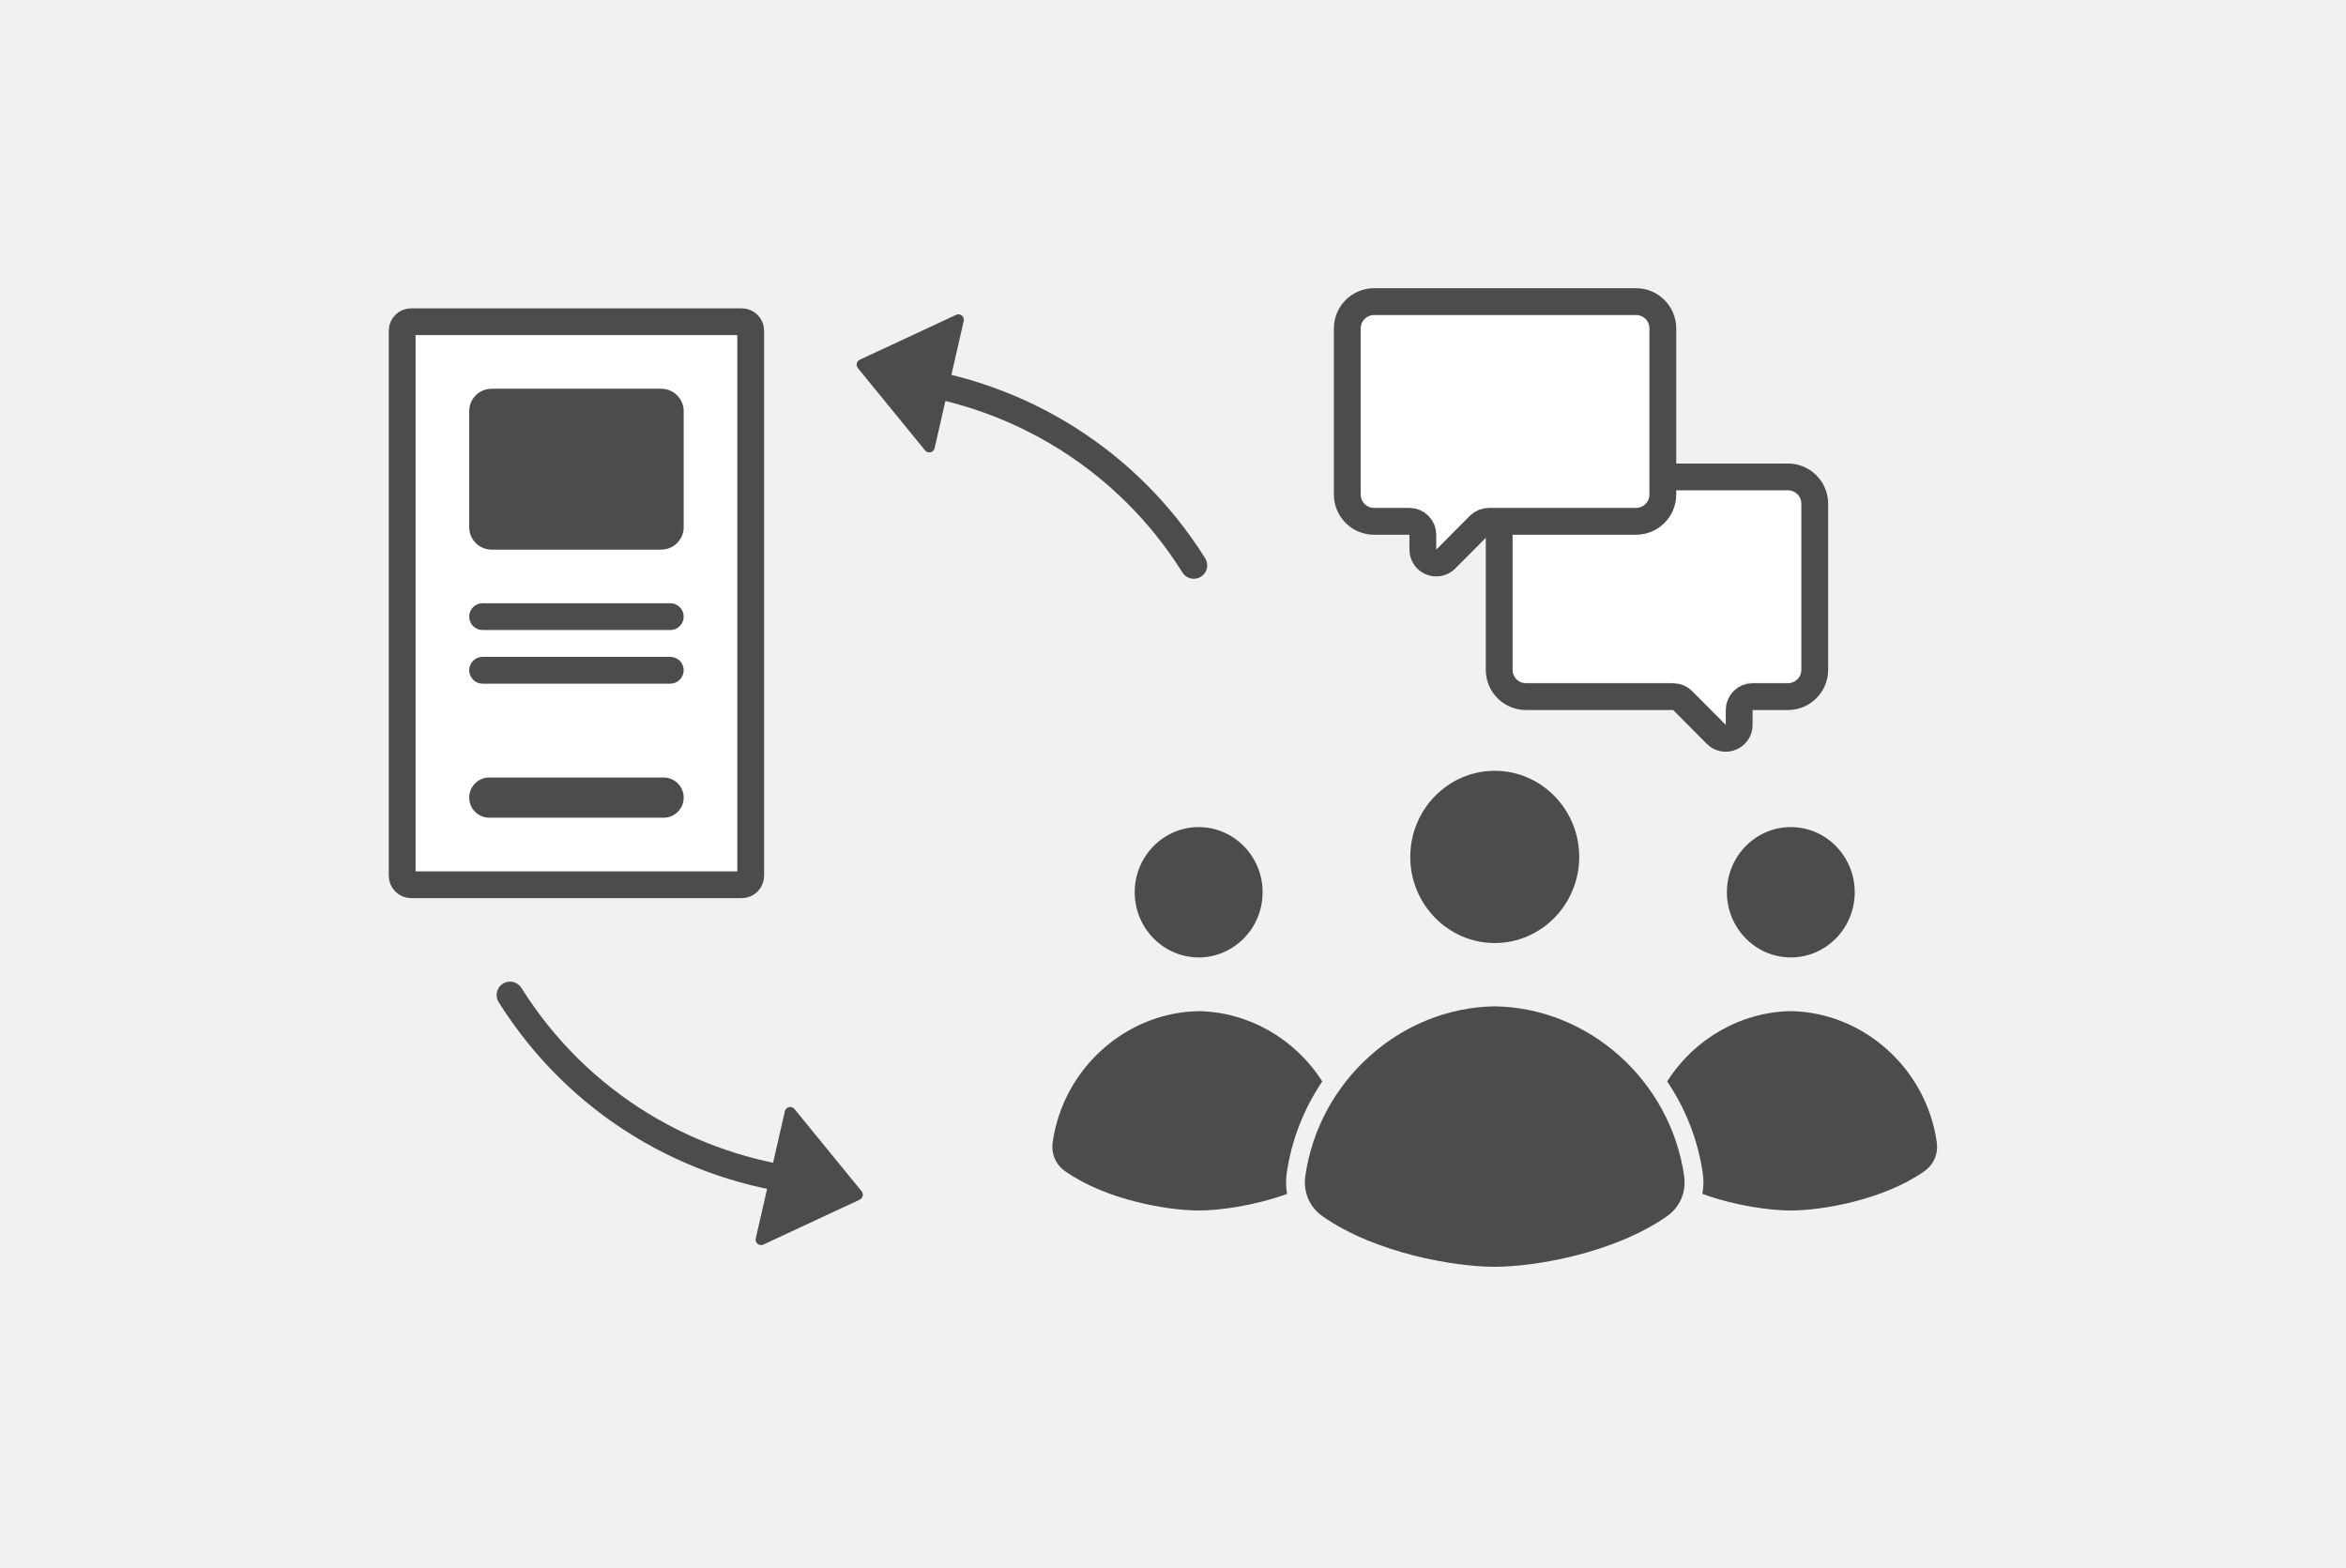 <svg width="175" height="117" viewBox="0 0 175 117" fill="none" xmlns="http://www.w3.org/2000/svg">
<rect width="175" height="117" fill="#F1F1F1"/>
<path d="M30.672 24H55.328C55.699 24 56 24.301 56 24.672V65.328C56 65.699 55.699 66 55.328 66H30.672C30.301 66 30 65.699 30 65.328V24.672C30 24.301 30.301 24 30.672 24Z" fill="white" stroke="#4C4C4C" stroke-width="2"/>
<path d="M49.5 58C50.328 58 51 58.672 51 59.5C51 60.328 50.328 61 49.5 61H36.5C35.672 61 35 60.328 35 59.5C35 58.672 35.672 58 36.5 58H49.5ZM50 49C50.552 49 51 49.448 51 50C51 50.552 50.552 51 50 51H36C35.448 51 35 50.552 35 50C35 49.448 35.448 49 36 49H50ZM50 45C50.552 45 51 45.448 51 46C51 46.552 50.552 47 50 47H36C35.448 47 35 46.552 35 46C35 45.448 35.448 45 36 45H50ZM49.328 29C50.251 29 51 29.749 51 30.672V39.328C51 40.251 50.251 41 49.328 41H36.672C35.749 41 35 40.251 35 39.328V30.672C35 29.749 35.749 29 36.672 29H49.328Z" fill="#4C4C4C"/>
<path d="M38.046 74.228C43.155 82.371 51.52 87.23 60.391 88.174" stroke="#4C4C4C" stroke-width="2" stroke-linecap="round"/>
<path d="M64.129 89.494C64.37 89.382 64.441 89.073 64.273 88.868L59.26 82.728C59.046 82.466 58.624 82.565 58.548 82.895L56.376 92.381C56.301 92.712 56.638 92.984 56.945 92.841L64.129 89.494Z" fill="#4C4C4C"/>
<path d="M89.051 42.174C84.071 34.237 75.998 29.42 67.378 28.307" stroke="#4C4C4C" stroke-width="2" stroke-linecap="round"/>
<path d="M64.136 26.834C63.896 26.946 63.825 27.254 63.993 27.46L69.005 33.599C69.219 33.862 69.642 33.763 69.717 33.433L71.889 23.946C71.965 23.616 71.628 23.343 71.321 23.486L64.136 26.834Z" fill="#4C4C4C"/>
<g clip-path="url(#clip0_2728_5153)">
<path fill-rule="evenodd" clip-rule="evenodd" d="M89.419 61.7C92.044 61.7 94.185 63.88 94.185 66.561C94.185 69.242 92.044 71.422 89.419 71.422C86.793 71.422 84.644 69.242 84.644 66.561C84.644 63.88 86.785 61.7 89.419 61.7Z" fill="#4C4C4C"/>
<path fill-rule="evenodd" clip-rule="evenodd" d="M133.586 61.7C136.218 61.7 138.354 63.88 138.354 66.561C138.354 69.242 136.216 71.422 133.586 71.422C130.957 71.422 128.818 69.242 128.818 66.561C128.818 63.88 130.957 61.7 133.586 61.7Z" fill="#4C4C4C"/>
<path fill-rule="evenodd" clip-rule="evenodd" d="M95.984 87.511C95.906 88.044 95.92 88.566 96.011 89.062C93.502 89.968 90.93 90.3 89.418 90.3C87.1 90.3 82.542 89.525 79.479 87.389C78.748 86.88 78.399 86.074 78.529 85.182C79.313 79.708 83.996 75.518 89.418 75.431C93.124 75.49 96.614 77.489 98.635 80.675C97.257 82.713 96.339 85.05 95.984 87.513" fill="#4C4C4C"/>
<path fill-rule="evenodd" clip-rule="evenodd" d="M124.33 90.742C125.318 90.056 125.801 88.926 125.627 87.721C124.605 80.62 118.533 75.183 111.499 75.069C104.465 75.183 98.391 80.62 97.371 87.721C97.197 88.924 97.684 90.054 98.668 90.742C102.628 93.5 108.512 94.5 111.499 94.5C114.486 94.5 120.368 93.498 124.33 90.742Z" fill="#4C4C4C"/>
<path fill-rule="evenodd" clip-rule="evenodd" d="M143.525 87.389C140.458 89.525 135.9 90.3 133.584 90.3C132.07 90.3 129.499 89.97 126.987 89.062C127.083 88.566 127.093 88.045 127.015 87.511C126.661 85.05 125.741 82.711 124.363 80.673C126.384 77.487 129.876 75.488 133.582 75.429C139.003 75.516 143.681 79.706 144.47 85.18C144.598 86.074 144.254 86.878 143.523 87.387" fill="#4C4C4C"/>
<path fill-rule="evenodd" clip-rule="evenodd" d="M111.501 57.5C114.973 57.5 117.802 60.381 117.802 63.923C117.802 67.465 114.973 70.348 111.501 70.348C108.029 70.348 105.199 67.465 105.199 63.923C105.199 60.381 108.025 57.5 111.501 57.5Z" fill="#4C4C4C"/>
</g>
<path d="M129.402 53V51.89C129.402 51.337 129.85 50.89 130.402 50.89H133.038C134.143 50.89 135.038 49.994 135.038 48.89V36.5C135.038 35.395 134.143 34.5 133.038 34.5H113.5C112.395 34.5 111.5 35.395 111.5 36.5V48.89C111.5 49.994 112.395 50.89 113.5 50.89H124.477C124.743 50.89 124.998 50.996 125.186 51.184L127.693 53.705C128.322 54.337 129.402 53.892 129.402 53Z" fill="white"/>
<path d="M111.832 39.064V49.967C111.832 51.071 112.727 51.967 113.832 51.967H124.809C125.075 51.967 125.33 52.073 125.518 52.261L128.025 54.782C128.654 55.414 129.734 54.969 129.734 54.077V52.967C129.734 52.414 130.182 51.967 130.734 51.967H133.371C134.475 51.967 135.371 51.071 135.371 49.967V37.577C135.371 36.472 134.475 35.577 133.371 35.577H124.909" stroke="#4C4C4C" stroke-width="2" stroke-linecap="round"/>
<path d="M106.137 41V39.89C106.137 39.337 105.689 38.89 105.137 38.89H102.501C101.396 38.89 100.501 37.994 100.501 36.89V24.5C100.501 23.395 101.396 22.5 102.501 22.5H122.039C123.144 22.5 124.039 23.395 124.039 24.5V36.89C124.039 37.994 123.144 38.89 122.039 38.89H111.062C110.796 38.89 110.541 38.996 110.353 39.184L107.846 41.705C107.217 42.337 106.137 41.892 106.137 41Z" fill="white" stroke="#4C4C4C" stroke-width="2" stroke-linecap="round"/>
<defs>
<clipPath id="clip0_2728_5153">
<rect width="66" height="37" fill="white" transform="translate(78.5 57.5)"/>
</clipPath>
</defs>
</svg>
